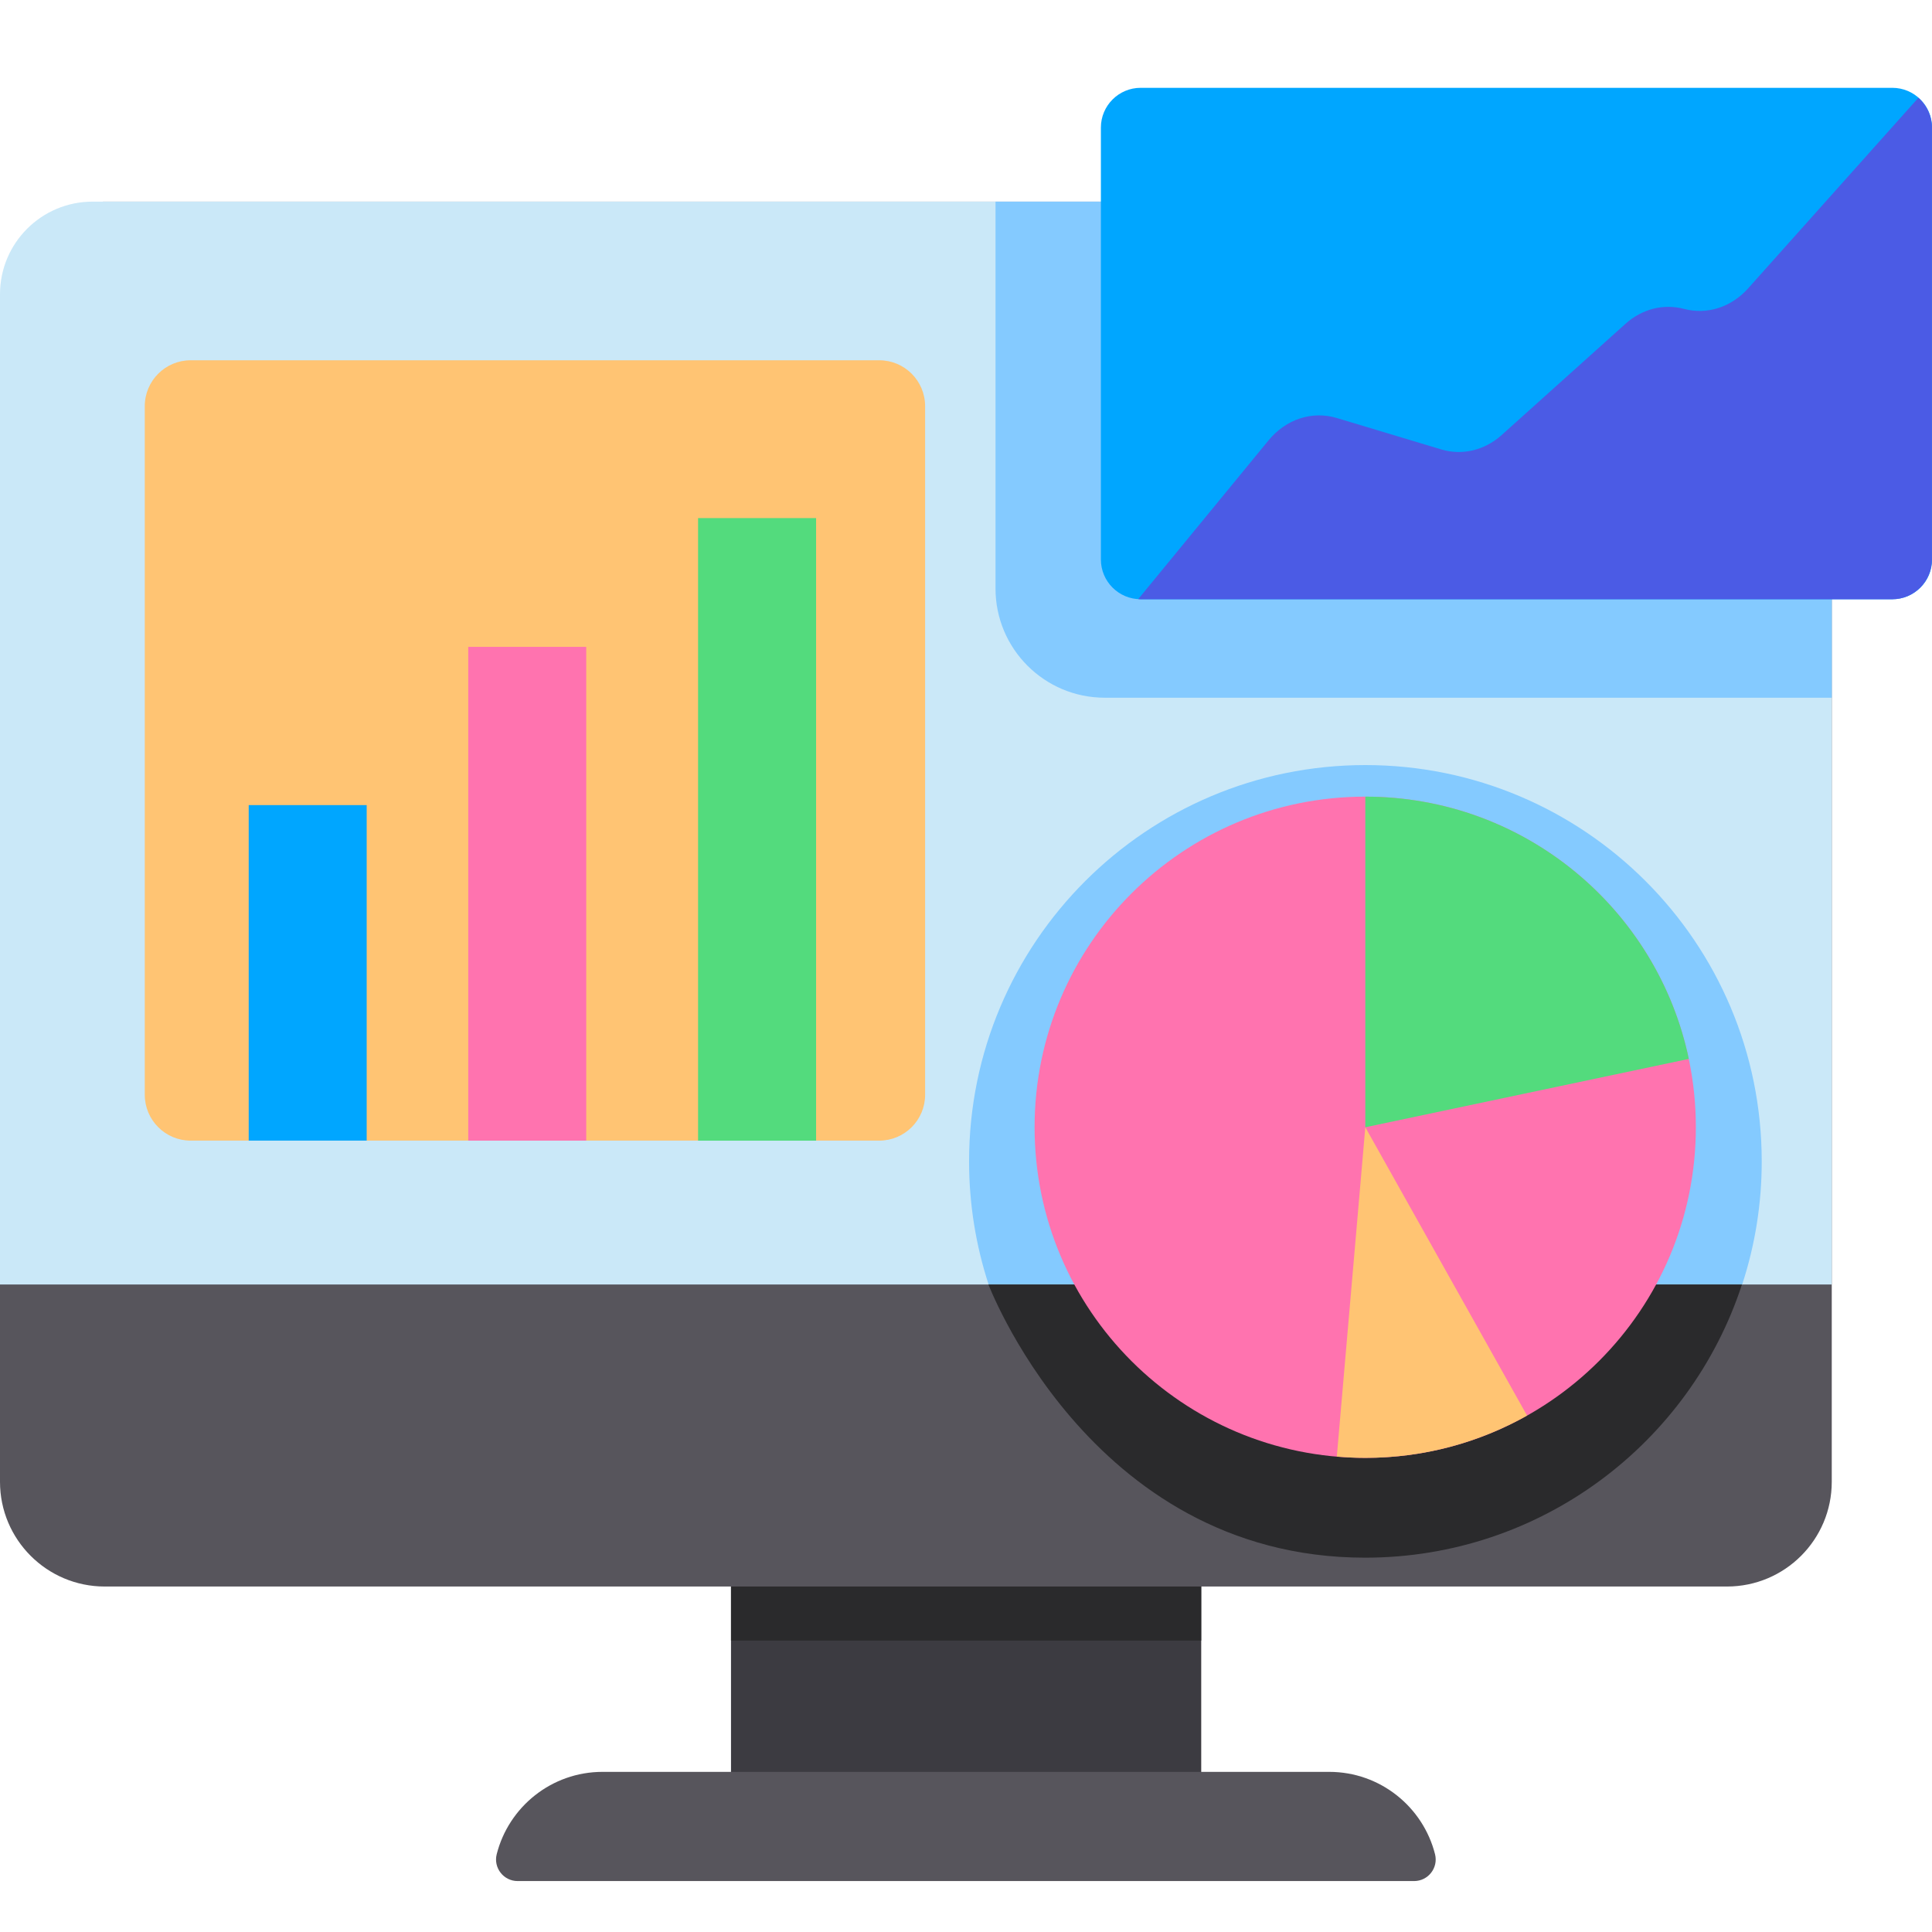 <?xml version="1.0" encoding="UTF-8"?> <svg xmlns="http://www.w3.org/2000/svg" width="44" height="44" viewBox="0 0 44 44" fill="none"><g clip-path="url(#clip0_1_2705)"><path d="M16.648 35.93H27.357V40.559H16.648V35.93Z" fill="#3C3B41"></path><path d="M16.648 35.93H27.357V37.363H16.648V35.93Z" fill="#2A2A2C"></path><path d="M39.331 36.132H2.385C1.068 36.132 0 35.064 0 33.747V6.977C0 5.66 1.068 4.592 2.385 4.592H39.331C40.649 4.592 41.717 5.66 41.717 6.977V33.747C41.717 35.064 40.649 36.132 39.331 36.132Z" fill="#57555C"></path><path d="M41.717 29.253H0V6.701C0 5.536 0.944 4.592 2.109 4.592H39.607C40.772 4.592 41.717 5.536 41.717 6.701L41.717 29.253Z" fill="#CAE8F8"></path><path d="M30.271 40.353H13.723C12.561 40.353 11.585 41.151 11.312 42.229C11.234 42.539 11.469 42.84 11.789 42.84H32.205C32.525 42.84 32.76 42.539 32.682 42.229C32.409 41.151 31.433 40.353 30.271 40.353Z" fill="#57555C"></path><path d="M31.096 17.424C26.111 17.424 22.07 21.465 22.07 26.45C22.07 27.429 22.227 28.371 22.515 29.254H39.677C39.973 28.348 40.123 27.402 40.122 26.45C40.122 21.465 36.081 17.424 31.096 17.424Z" fill="#84CAFF"></path><path d="M37.73 29.253H22.509C22.438 29.035 24.739 35.475 31.09 35.475C35.096 35.475 38.492 32.865 39.672 29.253H37.73Z" fill="#2A2A2C"></path><path d="M20.024 25.977H4.342C3.765 25.977 3.297 25.509 3.297 24.932V9.251C3.297 8.673 3.765 8.205 4.342 8.205H20.024C20.601 8.205 21.069 8.673 21.069 9.251V24.932C21.069 25.509 20.601 25.977 20.024 25.977Z" fill="#FFC473"></path><path d="M39.609 4.592H22.672V13.402C22.672 14.776 23.786 15.89 25.16 15.89H41.718V6.701C41.718 5.536 40.774 4.592 39.609 4.592Z" fill="#84CAFF"></path><path d="M43.095 13.647H25.978C25.478 13.647 25.072 13.242 25.072 12.742V2.906C25.072 2.406 25.478 2 25.978 2H43.095C43.596 2 44.001 2.405 44.001 2.906V12.742C44.001 13.242 43.596 13.647 43.095 13.647ZM5.664 18.336H8.351V25.977H5.664V18.336Z" fill="#00A6FF"></path><path d="M10.664 14.732H13.351V25.977H10.664V14.732Z" fill="#FF73AF"></path><path d="M15.898 11.799H18.586V25.978H15.898V11.799Z" fill="#53DB7D"></path><path d="M43.69 2.227L39.813 6.567C39.429 6.997 38.878 7.174 38.352 7.035C37.886 6.912 37.395 7.036 37.02 7.374L34.198 9.909C33.809 10.258 33.298 10.379 32.819 10.234L30.445 9.52C29.884 9.351 29.287 9.546 28.891 10.028L25.922 13.645C25.94 13.646 25.957 13.648 25.975 13.648H43.093C43.593 13.648 43.998 13.242 43.998 12.742V2.906C43.998 2.635 43.878 2.393 43.69 2.227Z" fill="#4B5BE5"></path><path d="M31.092 33.202C35.251 33.202 38.622 29.831 38.622 25.672C38.622 21.514 35.251 18.143 31.092 18.143C26.934 18.143 23.562 21.514 23.562 25.672C23.562 29.831 26.934 33.202 31.092 33.202Z" fill="#FF73AF"></path><path d="M38.462 24.116C37.744 20.704 34.718 18.143 31.094 18.143V25.673L38.462 24.116Z" fill="#53DB7D"></path><path d="M31.094 25.672L30.445 33.172C30.659 33.191 30.875 33.202 31.094 33.202C32.433 33.202 33.689 32.851 34.778 32.239L31.094 25.672Z" fill="#FFC473"></path></g><defs><clipPath id="clip0_1_2705"><rect width="44" height="44" fill="white"></rect></clipPath></defs></svg> 